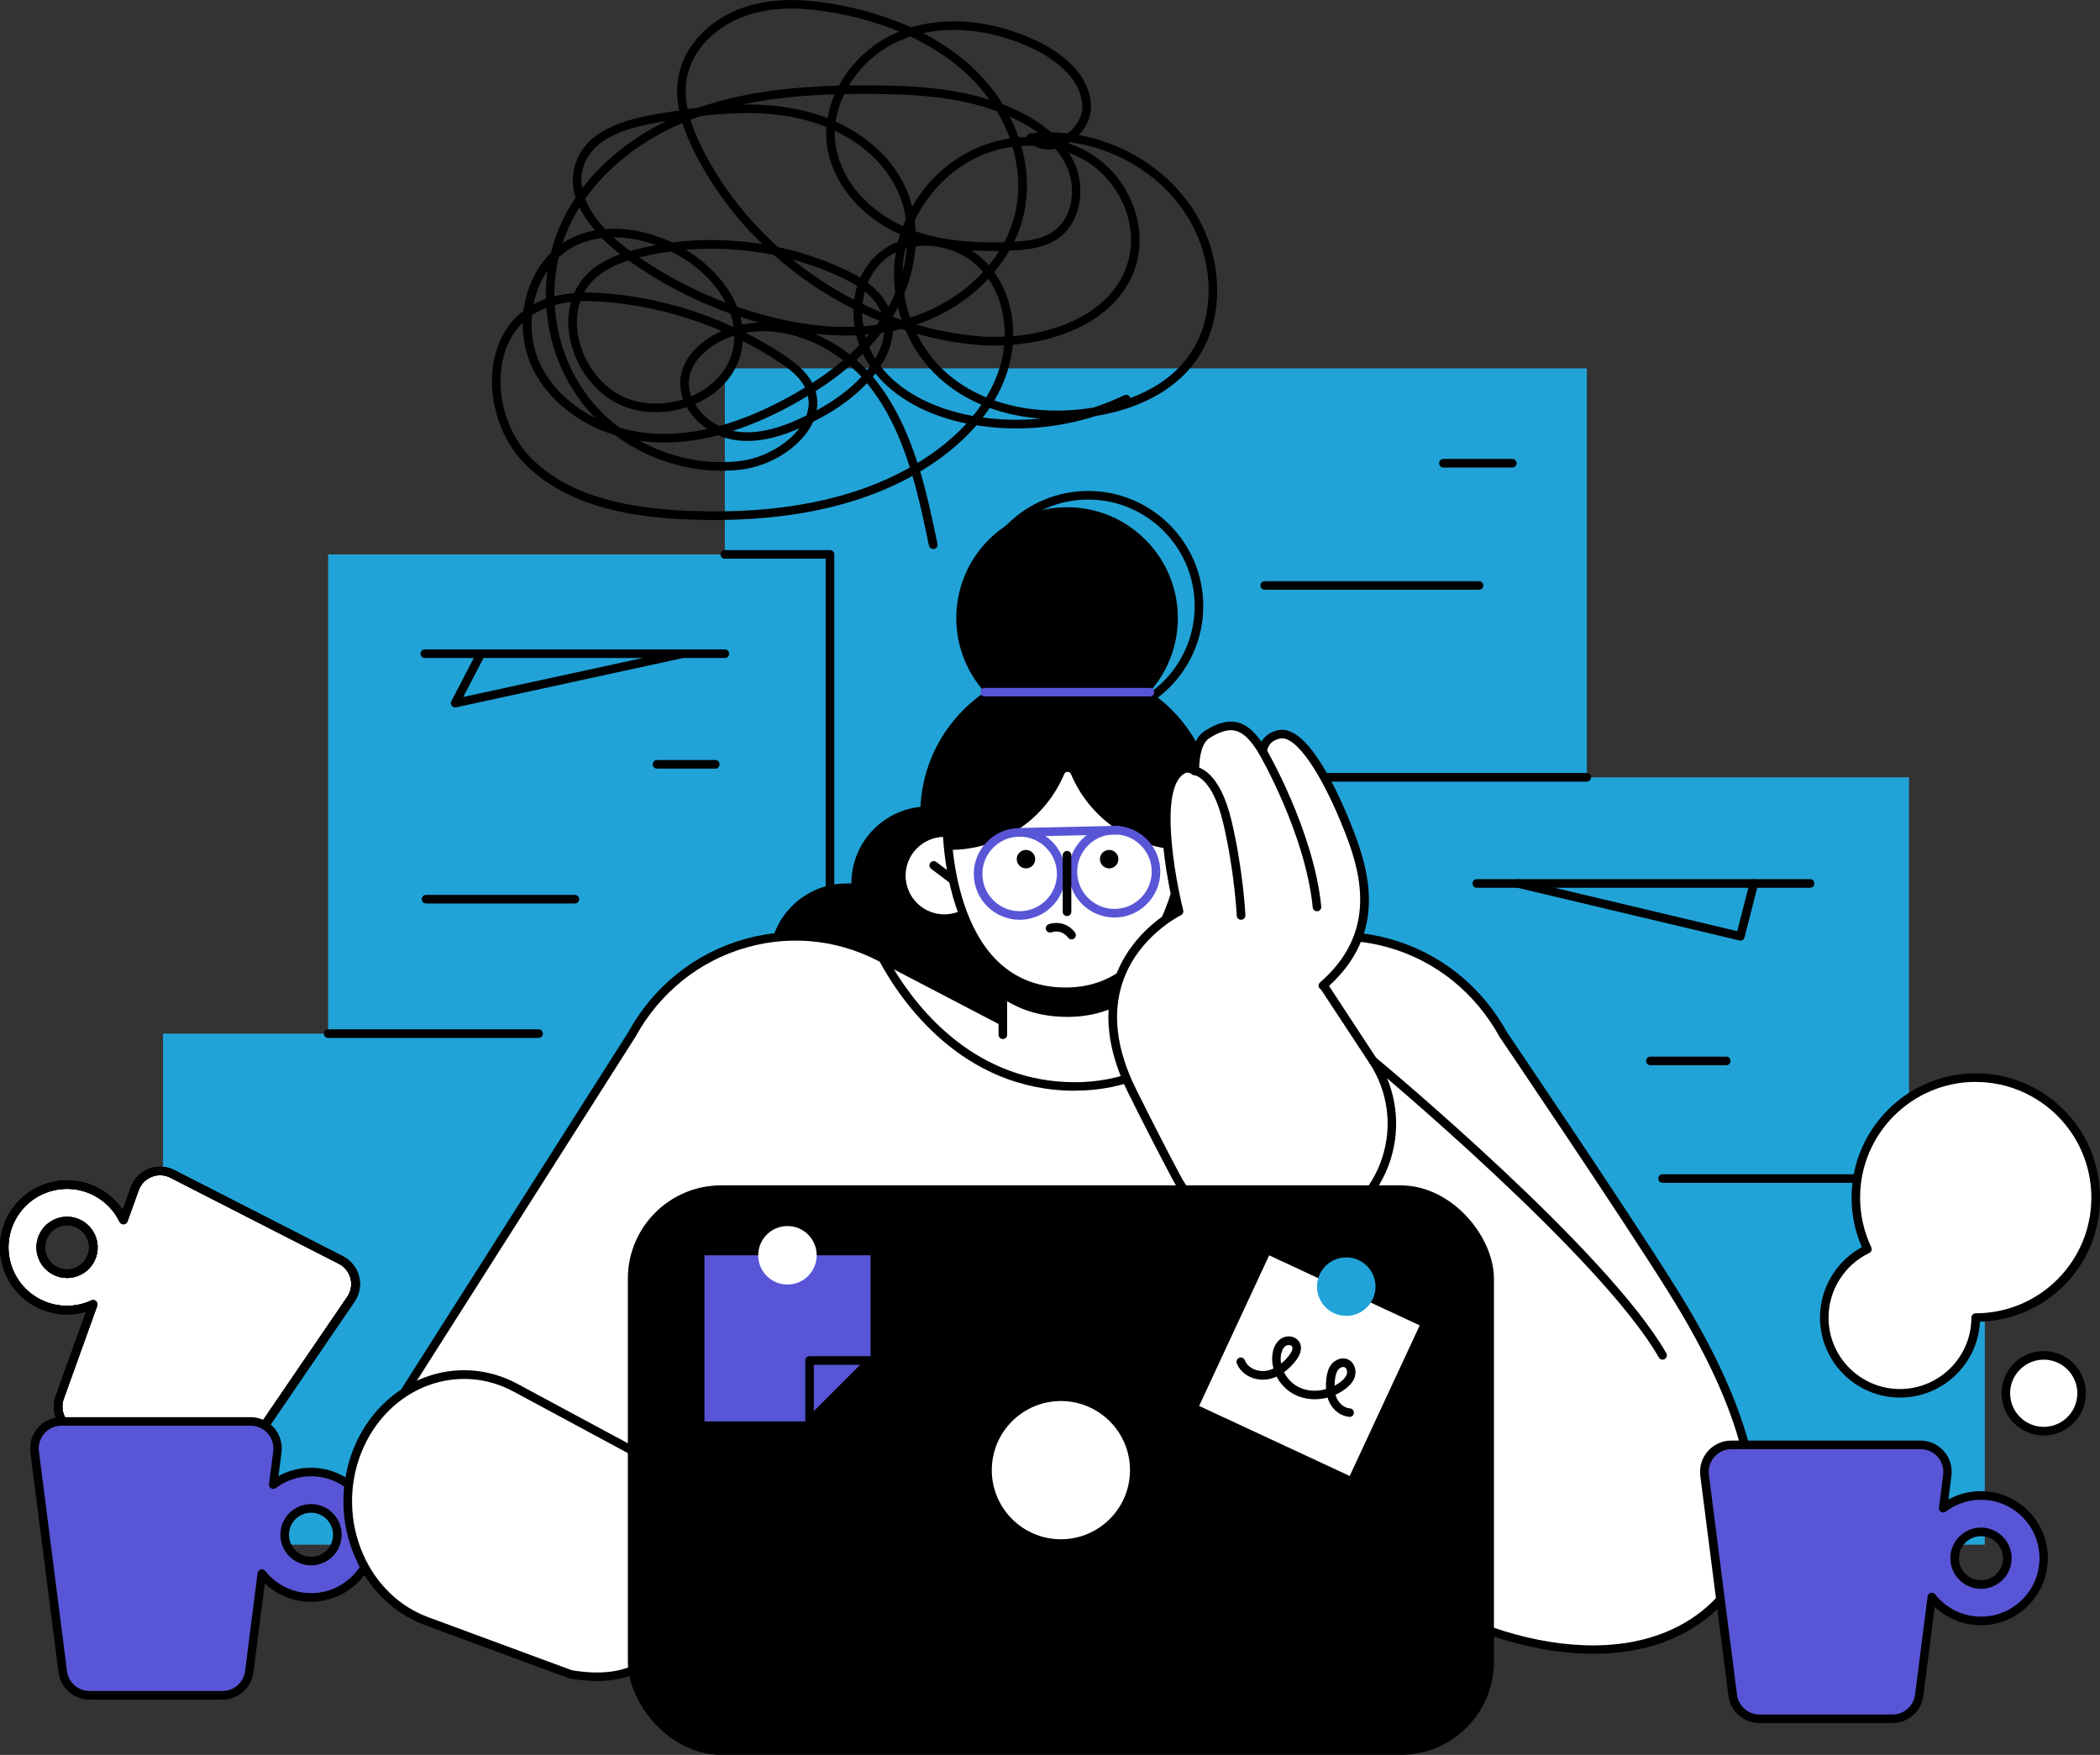 <?xml version="1.0" encoding="UTF-8"?>
<svg id="Calque_2" data-name="Calque 2" xmlns="http://www.w3.org/2000/svg" viewBox="0 0 332.47 277.79">
  <rect x="0" y="0" width="332.47" height="277.79" fill="#333333" stroke="none"/>
  <defs>
    <style>
      .cls-1 {
        fill: #fff;
      }

      .cls-2 {
        fill: #5856d6;
      }

      .cls-3 {
        fill: #21a3d7;
      }
    </style>
  </defs>
  <g id="Calque_1-2" data-name="Calque 1">
    <g>
      <g>
        <polygon class="cls-3" points="302.23 186.56 302.23 123.05 251.22 123.05 251.22 58.31 114.76 58.31 114.76 87.76 51.95 87.76 51.95 163.62 25.81 163.62 25.81 244.52 72.52 244.52 131.34 244.52 314.23 244.52 314.23 186.56 302.23 186.56"/>
        <path d="M114.76,104.16h-47.5c-.38,0-.68-.3-.68-.68s.3-.68.68-.68h47.5c.38,0,.68.3.68.68s-.3.68-.68.68Z"/>
        <path d="M201.27,156.81c-.38,0-.68-.3-.68-.68v-33.08c0-.38.3-.68.68-.68h49.95c.38,0,.68.3.68.68s-.3.68-.68.68h-49.27v32.4c0,.38-.3.68-.68.68Z"/>
        <path d="M302.23,187.24h-39.01c-.38,0-.68-.3-.68-.68s.3-.68.68-.68h39.01c.38,0,.68.3.68.68s-.3.68-.68.68Z"/>
        <path d="M85.27,164.3h-33.32c-.38,0-.68-.3-.68-.68s.3-.68.68-.68h33.32c.38,0,.68.3.68.68s-.3.68-.68.68Z"/>
        <path d="M131.4,154.25c-.38,0-.68-.3-.68-.68v-65.13h-15.96c-.38,0-.68-.3-.68-.68s.3-.68.68-.68h16.64c.38,0,.68.3.68.68v65.81c0,.38-.3.68-.68.68Z"/>
        <path d="M113.24,121.67h-9.22c-.38,0-.68-.3-.68-.68s.3-.68.68-.68h9.22c.38,0,.68.3.68.68s-.3.68-.68.68Z"/>
        <path d="M91.01,143.02h-23.56c-.38,0-.68-.3-.68-.68s.3-.68.68-.68h23.56c.38,0,.68.3.68.68s-.3.68-.68.68Z"/>
        <path d="M286.57,140.53h-52.77c-.38,0-.68-.3-.68-.68s.3-.68.68-.68h52.77c.38,0,.68.3.68.68s-.3.68-.68.68Z"/>
        <path d="M273.29,168.62h-12c-.38,0-.68-.3-.68-.68s.3-.68.68-.68h12c.38,0,.68.3.68.68s-.3.68-.68.68Z"/>
        <path d="M234.15,93.36h-33.92c-.38,0-.68-.3-.68-.68s.3-.68.68-.68h33.92c.38,0,.68.3.68.68s-.3.68-.68.68Z"/>
        <path d="M239.43,74.01h-10.91c-.38,0-.68-.3-.68-.68s.3-.68.68-.68h10.91c.38,0,.68.3.68.68s-.3.68-.68.68Z"/>
      </g>
      <g>
        <path d="M158.63,143.5c.36-1.15.55-2.38.55-3.65,0-6.74-5.46-12.19-12.2-12.19s-12.19,5.46-12.19,12.19c-.26.01-.51,0-.78,0-6.73,0-12.19,5.46-12.19,12.19s5.46,12.2,12.19,12.2c3.73,0,7.06-1.67,9.3-4.31,1.9,4.25,6.17,7.22,11.13,7.22,6.74,0,12.2-5.46,12.2-12.2,0-5.27-3.34-9.75-8.01-11.46Z"/>
        <path d="M179.4,143.5c-.36-1.15-.55-2.38-.55-3.65,0-6.74,5.46-12.19,12.2-12.19s12.2,5.46,12.2,12.19c.26.01.51,0,.77,0,6.74,0,12.19,5.46,12.19,12.19s-5.46,12.2-12.19,12.2c-3.73,0-7.06-1.67-9.3-4.31-1.9,4.25-6.17,7.22-11.13,7.22-6.74,0-12.19-5.46-12.19-12.2,0-5.27,3.34-9.75,8.01-11.46Z"/>
      </g>
      <path class="cls-1" d="M264.74,204.18c-7.87-12.59-26.71-40.36-26.71-40.36-8.09-14.74-26.23-19.96-40.55-11.65l-18.78,10.44h-18.13l-20.02-10.44c-14.32-8.3-32.46-3.09-40.55,11.65l-37.31,58.67,14,9.47c0,10.51-.03,13.64-.03,13.64h138.34c11.93,12.02,37.62,21.09,52.88,11.38,20.93-13.31,2.64-43.55-3.14-52.79Z"/>
      <path d="M252.25,261.79c-13.93,0-29.26-7.32-37.52-15.52H76.66c-.18,0-.35-.07-.48-.2-.13-.13-.2-.3-.2-.48,0,0,.02-3.06.03-13.27l-13.7-9.27c-.3-.21-.39-.62-.19-.93l37.31-58.67c4.02-7.33,10.62-12.61,18.56-14.82,7.76-2.16,15.9-1.12,22.91,2.95l19.84,10.35h17.79l18.63-10.36c7-4.06,15.14-5.1,22.9-2.94,7.94,2.21,14.53,7.49,18.58,14.86.16.22,18.9,27.88,26.69,40.33,20.56,32.87,12.95,47.36,2.93,53.73-4.69,2.98-10.23,4.24-16,4.24ZM77.34,244.91h137.66c.18,0,.35.07.48.2,11.27,11.36,36.52,21.15,52.03,11.29,9.49-6.04,16.62-19.94-3.36-51.86-7.78-12.43-26.51-40.07-26.7-40.34-3.9-7.1-10.2-12.15-17.78-14.26-7.41-2.06-15.17-1.07-21.86,2.81l-18.79,10.45c-.1.06-.22.09-.33.09h-18.13c-.11,0-.22-.03-.31-.08l-20.02-10.44c-6.72-3.89-14.48-4.89-21.89-2.83-7.58,2.11-13.88,7.16-17.75,14.21l-36.97,58.15,13.45,9.1c.19.13.3.34.3.56,0,7.82-.02,11.56-.03,12.96Z"/>
      <circle cx="169.02" cy="128.85" r="23.32"/>
      <circle cx="168.93" cy="97.83" r="17.54" transform="translate(-19.69 148.11) rotate(-45)"/>
      <path d="M172.28,114.16c-10.05,0-18.22-8.17-18.22-18.22s8.17-18.22,18.22-18.22,18.22,8.17,18.22,18.22-8.17,18.22-18.22,18.22ZM172.28,79.08c-9.3,0-16.86,7.56-16.86,16.86s7.56,16.86,16.86,16.86,16.86-7.56,16.86-16.86-7.56-16.86-16.86-16.86Z"/>
      <g>
        <path class="cls-1" d="M143.66,140.45c1.02,3.23,4.46,5.03,7.69,4.01,3.23-1.02,5.03-4.46,4.01-7.69-1.02-3.23-4.46-5.03-7.69-4.01-3.23,1.02-5.03,4.46-4.01,7.69Z"/>
        <path d="M150.92,140c-.14,0-.29-.04-.41-.14l-3.09-2.33c-.3-.23-.36-.65-.13-.95.23-.3.65-.36.95-.13l3.09,2.33c.3.23.36.65.13.95-.13.18-.34.27-.54.27Z"/>
      </g>
      <g>
        <path class="cls-1" d="M193.13,140.45c-1.02,3.23-4.46,5.03-7.69,4.01-3.23-1.02-5.03-4.46-4.01-7.69,1.02-3.23,4.46-5.03,7.69-4.01,3.23,1.02,5.03,4.46,4.01,7.69Z"/>
        <path d="M185.87,140c-.21,0-.41-.09-.54-.27-.23-.3-.17-.73.13-.95l3.09-2.33c.3-.23.73-.17.95.13.23.3.17.73-.13.95l-3.09,2.33c-.12.09-.27.14-.41.14Z"/>
      </g>
      <path class="cls-1" d="M139.77,151.73c3.47,6.46,12.93,20.25,30.42,20.25,16.12,0,24.9-12.95,28.66-20.57-.46.24-.92.48-1.37.75l-18.78,10.44h-18.13l-20.02-10.44c-.26-.15-.52-.29-.79-.43Z"/>
      <path d="M170.19,172.66c-18,0-27.69-14.41-31.02-20.61-.14-.26-.09-.59.12-.8.21-.21.54-.26.8-.12l.21.11c.2.11.39.21.59.32l19.84,10.35h17.79l18.63-10.36c.45-.26.92-.52,1.39-.76.26-.13.58-.09.79.12.21.21.26.52.13.79-3.87,7.82-12.82,20.95-29.27,20.95ZM141.52,153.44c4.02,6.62,13.14,17.87,28.66,17.87,14.41,0,22.84-10.63,27.02-18.21l-18.18,10.11c-.1.06-.22.09-.33.09h-18.13c-.11,0-.22-.03-.31-.08l-18.73-9.77Z"/>
      <rect class="cls-1" x="158.77" y="146.97" width="20.49" height="16.83"/>
      <path d="M179.26,164.48c-.38,0-.68-.3-.68-.68v-16.15h-19.13v16.15c0,.38-.3.68-.68.68s-.68-.3-.68-.68v-16.83c0-.38.3-.68.68-.68h20.49c.38,0,.68.3.68.68v16.83c0,.38-.3.68-.68.68Z"/>
      <path d="M158.77,158.05c2.53,1.71,5.66,2.79,9.52,2.91,4.5.14,8.09-1.09,10.97-3.14v-9.48h-20.49v9.72Z"/>
      <path class="cls-1" d="M169.64,109.21c-10.57-.35-19.42,7.73-19.76,18.04-.34,10.31,2.42,29.21,18.19,29.73,15.77.52,19.76-18.17,20.1-28.47.34-10.31-7.96-18.95-18.54-19.29Z"/>
      <path d="M168.69,157.67c-.21,0-.43,0-.64-.01-7.13-.23-12.57-4.25-15.74-11.6-3.13-7.26-3.22-15.58-3.11-18.83.17-5.17,2.39-9.96,6.26-13.5,3.86-3.53,8.9-5.38,14.2-5.2,10.93.36,19.54,9.33,19.19,20-.11,3.24-.74,11.55-4.34,18.58-3.53,6.92-9,10.56-15.83,10.56ZM168.98,109.88c-4.7,0-9.16,1.71-12.6,4.86-3.59,3.28-5.66,7.73-5.82,12.54-.1,3.15-.02,11.24,3,18.25,2.99,6.94,7.88,10.56,14.54,10.78,6.66.21,11.78-3.08,15.21-9.81,3.47-6.79,4.08-14.86,4.19-18.01.33-9.92-7.7-18.26-17.88-18.59-.21,0-.43-.01-.64-.01Z"/>
      <path d="M169.64,109.21c-10.57-.35-19.42,7.73-19.76,18.04-.07,2.14,0,4.65.28,7.28,8.25.11,15.33-4.88,18.33-12,.2-.47.86-.47,1.06,0,2.97,7.05,9.94,12.01,18.07,12.01.33-2.17.5-4.23.56-6.04.34-10.31-7.96-18.95-18.54-19.29Z"/>
      <g>
        <path class="cls-1" d="M1.77,192.94c-2.5,4.88-.56,10.87,4.33,13.36,2.81,1.44,5.99,1.4,8.65.18l-5.3,14.74c-.73,2.02.16,4.27,2.07,5.25l18.76,9.58c1.91.98,4.25.38,5.47-1.39l19.8-28.99c1.45-2.12.71-5.04-1.58-6.21l-26.68-13.63c-2.29-1.17-5.09-.06-5.96,2.36l-1.78,4.94c-.91-1.88-2.42-3.49-4.42-4.52-4.88-2.5-10.87-.56-13.36,4.33ZM6.91,195.56c1.05-2.05,3.56-2.86,5.61-1.82,2.05,1.05,2.86,3.56,1.82,5.61-1.05,2.05-3.56,2.86-5.61,1.81-2.05-1.05-2.86-3.56-1.82-5.61Z"/>
        <path d="M32.22,237.2c-.76,0-1.53-.17-2.24-.54l-18.76-9.58c-2.21-1.13-3.25-3.74-2.4-6.08l4.8-13.36c-2.59.77-5.38.52-7.83-.73-2.52-1.29-4.4-3.49-5.27-6.18-.87-2.7-.64-5.57.65-8.1,1.29-2.52,3.48-4.4,6.18-5.27,2.7-.87,5.57-.64,8.1.65,1.62.83,2.97,2.03,3.97,3.51l1.28-3.56c.48-1.34,1.52-2.4,2.84-2.93,1.32-.52,2.8-.45,4.07.2l26.68,13.63c1.27.65,2.19,1.81,2.54,3.18.35,1.38.09,2.84-.71,4.01l-19.8,28.99c-.95,1.39-2.5,2.15-4.09,2.15ZM14.75,205.8c.17,0,.33.06.46.18.2.19.27.47.18.73l-5.3,14.74c-.61,1.69.14,3.59,1.74,4.41l18.76,9.58c1.6.82,3.58.32,4.59-1.17l19.8-28.99c.58-.85.77-1.91.51-2.91-.25-1-.93-1.84-1.84-2.31l-26.68-13.63c-.92-.47-1.99-.52-2.95-.14-.96.38-1.71,1.15-2.06,2.12l-1.78,4.94c-.09.26-.33.44-.6.45-.28,0-.53-.14-.65-.38-.88-1.83-2.31-3.28-4.12-4.21-2.2-1.12-4.71-1.32-7.06-.56-2.35.76-4.26,2.39-5.39,4.59-1.12,2.2-1.32,4.71-.56,7.06.76,2.35,2.39,4.26,4.59,5.39,2.53,1.29,5.47,1.36,8.06.17.09-.04.19-.06.28-.06ZM10.61,202.3c-.74,0-1.49-.17-2.2-.53-2.38-1.22-3.33-4.14-2.11-6.52,1.21-2.38,4.14-3.33,6.52-2.11,2.38,1.22,3.33,4.14,2.11,6.52-.86,1.68-2.56,2.64-4.33,2.64ZM7.51,195.87c-.87,1.71-.19,3.82,1.52,4.69,1.71.88,3.82.19,4.69-1.52.87-1.71.19-3.82-1.52-4.69-1.71-.88-3.82-.19-4.69,1.52Z"/>
        <path d="M32.22,237.2c-.76,0-1.53-.17-2.24-.54l-18.76-9.58c-2.21-1.13-3.25-3.74-2.4-6.08l4.8-13.36c-2.59.77-5.38.52-7.83-.73-2.52-1.29-4.4-3.49-5.27-6.18-.87-2.7-.64-5.57.65-8.1,1.29-2.52,3.48-4.4,6.18-5.27,2.7-.87,5.57-.64,8.1.65,1.62.83,2.97,2.03,3.97,3.51l1.28-3.56c.48-1.34,1.52-2.4,2.84-2.93,1.32-.52,2.8-.45,4.07.2l26.68,13.63c1.27.65,2.19,1.81,2.54,3.18.35,1.38.09,2.84-.71,4.01l-19.8,28.99c-.95,1.39-2.5,2.15-4.09,2.15ZM14.75,205.8c.17,0,.33.06.46.18.2.19.27.47.18.73l-5.3,14.74c-.61,1.69.14,3.59,1.74,4.41l18.76,9.58c1.6.82,3.58.32,4.59-1.17l19.8-28.99c.58-.85.77-1.91.51-2.91-.25-1-.93-1.84-1.84-2.31l-26.68-13.63c-.92-.47-1.99-.52-2.95-.14-.96.38-1.71,1.15-2.06,2.12l-1.78,4.94c-.09.26-.33.44-.6.45-.28,0-.53-.14-.65-.38-.88-1.83-2.31-3.28-4.12-4.21-2.2-1.12-4.71-1.32-7.06-.56-2.35.76-4.26,2.39-5.39,4.59-1.12,2.2-1.32,4.71-.56,7.06.76,2.35,2.39,4.26,4.59,5.39,2.53,1.29,5.47,1.36,8.06.17.09-.04.19-.06.28-.06ZM10.61,202.3c-.74,0-1.49-.17-2.2-.53-2.38-1.22-3.33-4.14-2.11-6.52,1.21-2.38,4.14-3.33,6.52-2.11,2.38,1.22,3.33,4.14,2.11,6.52-.86,1.68-2.56,2.64-4.33,2.64ZM7.51,195.87c-.87,1.71-.19,3.82,1.52,4.69,1.71.88,3.82.19,4.69-1.52.87-1.71.19-3.82-1.52-4.69-1.71-.88-3.82-.19-4.69,1.52Z"/>
        <path d="M32.22,237.2c-.76,0-1.53-.17-2.24-.54l-18.76-9.58c-2.21-1.13-3.25-3.74-2.4-6.08l4.8-13.36c-2.59.77-5.38.52-7.83-.73-2.52-1.29-4.4-3.49-5.27-6.18-.87-2.7-.64-5.57.65-8.1,1.29-2.52,3.48-4.4,6.18-5.27,2.7-.87,5.57-.64,8.1.65,1.62.83,2.97,2.03,3.97,3.51l1.28-3.56c.48-1.34,1.52-2.4,2.84-2.93,1.32-.52,2.8-.45,4.07.2l26.68,13.63c1.27.65,2.19,1.81,2.54,3.18.35,1.38.09,2.84-.71,4.01l-19.8,28.99c-.95,1.39-2.5,2.15-4.09,2.15ZM14.75,205.8c.17,0,.33.06.46.18.2.19.27.47.18.73l-5.3,14.74c-.61,1.69.14,3.59,1.74,4.41l18.76,9.58c1.6.82,3.58.32,4.59-1.17l19.8-28.99c.58-.85.77-1.91.51-2.91-.25-1-.93-1.84-1.84-2.31l-26.68-13.63c-.92-.47-1.99-.52-2.95-.14-.96.38-1.71,1.15-2.06,2.12l-1.78,4.94c-.09.26-.33.44-.6.45-.28,0-.53-.14-.65-.38-.88-1.83-2.31-3.28-4.12-4.21-2.2-1.12-4.71-1.32-7.06-.56-2.35.76-4.26,2.39-5.39,4.59-1.12,2.2-1.32,4.71-.56,7.06.76,2.35,2.39,4.26,4.59,5.39,2.53,1.29,5.47,1.36,8.06.17.09-.04.19-.06.28-.06ZM10.61,202.3c-.74,0-1.49-.17-2.2-.53-2.38-1.22-3.33-4.14-2.11-6.52,1.21-2.38,4.14-3.33,6.52-2.11,2.38,1.22,3.33,4.14,2.11,6.52-.86,1.68-2.56,2.64-4.33,2.64ZM7.51,195.87c-.87,1.71-.19,3.82,1.52,4.69,1.71.88,3.82.19,4.69-1.52.87-1.71.19-3.82-1.52-4.69-1.71-.88-3.82-.19-4.69,1.52Z"/>
        <g>
          <path class="cls-2" d="M49.24,233.01c-2.25,0-4.33.75-5.99,2.01l.67-5.21c.33-2.55-1.66-4.81-4.23-4.81H9.72c-2.57,0-4.56,2.26-4.23,4.81l4.45,34.82c.27,2.13,2.09,3.73,4.23,3.73h21.07c2.15,0,3.96-1.6,4.23-3.73l1.98-15.54c1.82,2.3,4.63,3.77,7.79,3.77,5.49,0,9.93-4.45,9.93-9.93s-4.45-9.93-9.93-9.93ZM49.24,247.11c-2.3,0-4.17-1.87-4.17-4.17s1.87-4.17,4.17-4.17,4.17,1.87,4.17,4.17-1.87,4.17-4.17,4.17Z"/>
          <path d="M35.23,269.05H14.17c-2.48,0-4.59-1.86-4.91-4.32l-4.45-34.82c-.18-1.41.25-2.83,1.19-3.9.94-1.07,2.29-1.68,3.71-1.68h29.96c1.42,0,2.77.61,3.71,1.68.94,1.07,1.37,2.49,1.19,3.9l-.48,3.75c1.56-.87,3.31-1.32,5.13-1.32,5.85,0,10.61,4.76,10.61,10.61s-4.76,10.61-10.61,10.61c-2.75,0-5.34-1.05-7.3-2.91l-1.8,14.08c-.31,2.46-2.42,4.32-4.91,4.32ZM9.72,225.69c-1.03,0-2.01.44-2.69,1.22-.68.77-1,1.8-.87,2.82l4.45,34.82c.23,1.79,1.76,3.13,3.56,3.13h21.07c1.8,0,3.33-1.35,3.56-3.13l1.98-15.54c.03-.27.23-.5.49-.57.26-.08.55.02.72.23,1.77,2.23,4.41,3.52,7.26,3.52,5.1,0,9.25-4.15,9.25-9.25s-4.15-9.25-9.25-9.25c-2.03,0-3.96.65-5.58,1.87-.22.16-.52.18-.75.05-.24-.14-.37-.4-.33-.67l.67-5.21c.13-1.02-.19-2.05-.87-2.83-.68-.77-1.66-1.22-2.69-1.22H9.72ZM49.24,247.79c-2.67,0-4.85-2.17-4.85-4.85s2.17-4.85,4.85-4.85,4.85,2.17,4.85,4.85-2.17,4.85-4.85,4.85ZM49.24,239.46c-1.92,0-3.49,1.56-3.49,3.49s1.56,3.49,3.49,3.49,3.49-1.56,3.49-3.49-1.56-3.49-3.49-3.49Z"/>
        </g>
      </g>
      <g>
        <path class="cls-2" d="M313.63,236.73c-2.25,0-4.33.75-5.99,2.01l.67-5.21c.33-2.55-1.66-4.81-4.23-4.81h-29.96c-2.57,0-4.56,2.26-4.23,4.81l4.45,34.82c.27,2.13,2.09,3.73,4.23,3.73h21.07c2.15,0,3.96-1.6,4.23-3.73l1.98-15.54c1.82,2.3,4.63,3.77,7.79,3.77,5.49,0,9.93-4.45,9.93-9.93s-4.45-9.93-9.93-9.93ZM313.63,250.83c-2.3,0-4.17-1.87-4.17-4.17s1.87-4.17,4.17-4.17,4.17,1.87,4.17,4.17-1.87,4.17-4.17,4.17Z"/>
        <path d="M299.62,272.76h-21.07c-2.48,0-4.59-1.86-4.91-4.32l-4.45-34.82c-.18-1.41.25-2.83,1.19-3.9.94-1.07,2.29-1.68,3.71-1.68h29.96c1.42,0,2.77.61,3.71,1.68.94,1.07,1.37,2.49,1.19,3.9l-.48,3.75c1.56-.87,3.31-1.32,5.13-1.32,5.85,0,10.61,4.76,10.61,10.61s-4.76,10.61-10.61,10.61c-2.75,0-5.34-1.05-7.3-2.91l-1.8,14.08c-.31,2.46-2.42,4.32-4.91,4.32ZM274.11,229.4c-1.03,0-2.01.44-2.69,1.22-.68.77-1,1.8-.87,2.83l4.45,34.82c.23,1.79,1.76,3.13,3.56,3.13h21.07c1.8,0,3.33-1.35,3.56-3.13l1.98-15.54c.03-.27.23-.5.49-.57.27-.08.55.02.72.23,1.77,2.23,4.41,3.52,7.26,3.52,5.1,0,9.25-4.15,9.25-9.25s-4.15-9.25-9.25-9.25c-2.03,0-3.96.65-5.58,1.87-.22.17-.52.18-.75.05-.24-.14-.37-.4-.33-.67l.66-5.21c.13-1.02-.18-2.05-.86-2.83-.68-.77-1.66-1.22-2.69-1.22h-29.96ZM313.63,251.51c-2.67,0-4.85-2.17-4.85-4.85s2.18-4.85,4.85-4.85,4.85,2.17,4.85,4.85-2.17,4.85-4.85,4.85ZM313.63,243.17c-1.92,0-3.49,1.56-3.49,3.49s1.56,3.49,3.49,3.49,3.49-1.56,3.49-3.49-1.56-3.49-3.49-3.49Z"/>
        <path class="cls-1" d="M312.8,170.58c-10.49,0-18.99,8.5-18.99,18.99,0,2.92.66,5.69,1.84,8.16-4.04,1.93-6.84,6.05-6.84,10.83,0,6.62,5.37,11.99,11.99,11.99s11.99-5.37,11.99-11.99c10.49,0,18.99-8.5,18.99-18.99s-8.5-18.99-18.99-18.99Z"/>
        <path class="cls-1" d="M329.56,220.55c0,3.31-2.68,6-6,6s-6-2.68-6-6,2.68-6,6-6,6,2.68,6,6Z"/>
        <path d="M300.81,221.23c-6.99,0-12.67-5.68-12.67-12.67,0-4.64,2.58-8.94,6.63-11.14-1.08-2.48-1.63-5.12-1.63-7.85,0-10.85,8.82-19.67,19.67-19.67s19.67,8.82,19.67,19.67-8.47,19.31-19.01,19.66c-.35,6.68-5.89,12-12.66,12ZM312.8,171.26c-10.1,0-18.31,8.21-18.31,18.31,0,2.75.6,5.4,1.77,7.87.16.34.02.75-.32.91-3.92,1.87-6.45,5.88-6.45,10.22,0,6.24,5.07,11.31,11.31,11.31s11.31-5.08,11.31-11.31c0-.38.3-.68.68-.68,10.1,0,18.31-8.21,18.31-18.31s-8.21-18.31-18.31-18.31Z"/>
        <path d="M323.56,227.23c-3.68,0-6.68-3-6.68-6.68s2.99-6.68,6.68-6.68,6.68,2.99,6.68,6.68-3,6.68-6.68,6.68ZM323.56,215.23c-2.93,0-5.32,2.39-5.32,5.32s2.38,5.32,5.32,5.32,5.32-2.38,5.32-5.32-2.39-5.32-5.32-5.32Z"/>
      </g>
      <path class="cls-2" d="M182.05,110.25h-26.15c-.38,0-.68-.3-.68-.68s.3-.68.68-.68h26.15c.38,0,.68.3.68.68s-.3.68-.68.68Z"/>
      <path d="M169.65,148.7c-.21,0-.41-.09-.55-.27-1.07-1.43-2.6-.86-2.61-.85-.35.13-.74-.04-.88-.39-.14-.35.04-.74.39-.88.86-.33,2.85-.49,4.19,1.31.23.3.16.73-.14.95-.12.09-.26.14-.41.14Z"/>
      <g>
        <path class="cls-2" d="M161.43,132.44c-.37,0-.67-.29-.68-.67,0-.38.29-.69.66-.7l15.45-.34c.38,0,.69.29.7.67,0,.38-.29.69-.66.7l-15.45.34s-.01,0-.02,0Z"/>
        <path class="cls-2" d="M176.44,145.24c-4,0-7.26-3.26-7.26-7.26s3.26-7.26,7.26-7.26,7.26,3.26,7.26,7.26-3.26,7.26-7.26,7.26ZM176.44,132.08c-3.25,0-5.9,2.65-5.9,5.9s2.65,5.9,5.9,5.9,5.9-2.65,5.9-5.9-2.65-5.9-5.9-5.9Z"/>
        <path class="cls-2" d="M161.43,145.6c-4,0-7.26-3.26-7.26-7.26s3.26-7.26,7.26-7.26,7.26,3.26,7.26,7.26-3.26,7.26-7.26,7.26ZM161.43,132.44c-3.25,0-5.9,2.65-5.9,5.9s2.65,5.9,5.9,5.9,5.9-2.65,5.9-5.9-2.65-5.9-5.9-5.9Z"/>
      </g>
      <g>
        <path d="M168.93,145.01c-.38,0-.68-.3-.68-.68v-8.95c0-.38.3-.68.68-.68s.68.3.68.68v8.95c0,.38-.3.68-.68.68Z"/>
        <path d="M177.06,136c0,.81-.65,1.46-1.46,1.46s-1.46-.65-1.46-1.46.65-1.46,1.46-1.46,1.46.65,1.46,1.46Z"/>
        <path d="M163.89,136c0,.81-.65,1.46-1.46,1.46s-1.46-.65-1.46-1.46.65-1.46,1.46-1.46,1.46.65,1.46,1.46Z"/>
      </g>
      <path class="cls-1" d="M217.39,167.94l-7.75-11.81-.2-.1c8.52-7.38,7.43-16.05,4.22-24.27-3.35-8.58-7.77-16.28-11.19-15.51-1.8.41-2.41,1.61-2.58,2.66-2.51-4.09-4.75-5.18-8.76-2.66-1.42.89-1.96,3.06-1.97,5.79-.66-.47-1.33-.57-2-.17-5.34,3.15-.48,22.38-.48,22.38,0,0-17.41,8.36-7.41,28.5,2.71,5.47,5.04,9.97,6.99,13.64,4.29,8.05,13.88,11.66,22.41,8.43,10.84-4.1,15.09-17.19,8.73-26.88Z"/>
      <path d="M202.28,196.67c-6.78,0-13.28-3.68-16.63-9.96-2.18-4.1-4.54-8.69-7-13.65-3.3-6.64-4.03-12.75-2.17-18.15,2.28-6.63,7.72-10.08,9.4-11.01-.86-3.56-4.35-19.49.93-22.61.42-.25,1-.45,1.7-.29.15-2.72.9-4.47,2.26-5.32,2.01-1.26,3.63-1.68,5.11-1.34,1.35.32,2.56,1.28,3.83,3.06.53-.92,1.42-1.54,2.61-1.81,4.62-1.04,9.48,9.53,11.97,15.92,2.82,7.24,4.9,16.53-3.88,24.56l7.54,11.5c3.14,4.79,3.93,10.67,2.16,16.12-1.77,5.45-5.86,9.74-11.22,11.77-2.17.82-4.41,1.21-6.62,1.21ZM188.01,122.3c-.2,0-.36.07-.51.16-4.02,2.37-1.49,16.42-.17,21.63.08.31-.07.64-.36.78-.07.03-6.74,3.32-9.2,10.5-1.73,5.04-1.02,10.79,2.11,17.08,2.46,4.95,4.81,9.54,6.98,13.62,4.11,7.72,13.39,11.21,21.56,8.11,4.97-1.88,8.77-5.86,10.41-10.92,1.64-5.06.91-10.51-2.01-14.95l-7.69-11.68c-.2-.1-.34-.3-.37-.52-.03-.22.06-.45.23-.6,8.75-7.58,6.75-16.55,4.04-23.51-3.8-9.74-7.91-15.66-10.41-15.09-1.2.27-1.87.96-2.06,2.11-.05.28-.26.5-.54.56-.29.05-.56-.07-.71-.31-1.35-2.2-2.51-3.32-3.74-3.6-1.11-.26-2.4.11-4.08,1.16-1.07.67-1.64,2.48-1.65,5.22,0,.25-.14.49-.37.6-.22.12-.5.1-.71-.05-.3-.22-.55-.29-.76-.29Z"/>
      <path d="M196.48,145.6c-.36,0-.66-.28-.68-.65,0-.07-.33-6.93-2.14-14.65-1.69-7.18-4.51-7.58-4.54-7.58-.37-.03-.66-.35-.63-.73.03-.38.34-.66.73-.63.39.03,3.86.5,5.77,8.62,1.85,7.85,2.18,14.83,2.18,14.9.02.38-.27.69-.65.71-.01,0-.02,0-.03,0Z"/>
      <path d="M208.51,144.26c-.35,0-.64-.26-.68-.61-1.16-11.71-8.46-24.26-8.53-24.39-.19-.32-.08-.74.24-.93.32-.19.74-.08.93.24.07.13,7.52,12.94,8.71,24.94.04.37-.24.71-.61.74-.02,0-.04,0-.07,0Z"/>
      <path d="M263.22,215.23c-.24,0-.47-.12-.59-.34-9.13-15.96-45.31-46.13-45.67-46.43-.29-.24-.33-.67-.09-.96.24-.29.67-.33.96-.09,1.5,1.24,36.73,30.63,45.98,46.8.19.33.07.74-.25.93-.11.06-.22.09-.34.09Z"/>
      <g>
        <g>
          <path class="cls-1" d="M142.39,209.2c-7.71.34-20.55,6.42-25.85,9.09-.78.37-1.58.79-2.39,1.24-9.51,5.25-13.95,10.13-13.95,10.13l-18.57-10c-9.43-5.08-20.84-.54-25.04,9.96-4.3,10.76.76,23.22,10.97,26.99l22.83,8.43c16.59,2.78,16.27-11.12,16.27-11.12,0,0,13.4,20.84,23.61,10.77,1.95-1.93,2.53-3.92,2.18-5.88,4.49,2.33,8.91,3.3,12.18,1.1,5.45-3.66-1.28-11.39-8.74-17.8,7.71,5.02,16.42,9.15,19.5,4.84,3.15-4.42-3.94-13.37-12.8-20.43,1.93-2.06,4.21-4.02,6.18-4.41,4.47-.9,17.55,5.07,19.14-1.53,1.6-6.6-15.63-11.81-25.52-11.38Z"/>
          <path d="M124.06,268.13c-.34,0-.69-.02-1.05-.06-6.86-.76-13.34-8.73-15.85-12.2-.32,1.98-1.23,5.07-3.87,7.36-3,2.6-7.38,3.43-13.03,2.49-.04,0-.08-.02-.12-.03l-22.83-8.43c-4.88-1.8-8.8-5.57-11.04-10.61-2.42-5.44-2.53-11.73-.32-17.27,2.15-5.38,6.33-9.54,11.46-11.4,4.82-1.75,9.98-1.36,14.53,1.09l18.12,9.75c1.25-1.27,5.68-5.43,13.76-9.88.85-.47,1.66-.89,2.43-1.26,5.23-2.63,18.26-8.81,26.11-9.15,8.26-.36,20.99,3.01,25.01,7.9,1.15,1.4,1.56,2.85,1.2,4.32-1.21,5.02-7.92,3.74-13.3,2.72-2.57-.49-5-.95-6.37-.68-1.4.28-3.23,1.55-5.31,3.68,8.08,6.58,15.97,15.82,12.35,20.89-2.28,3.19-7.27,2.73-14.87-1.35,4.29,4.38,6.37,7.98,6.21,10.73-.09,1.53-.86,2.8-2.27,3.75-2.91,1.96-6.88,1.78-11.78-.52-.02,1.87-.85,3.62-2.48,5.23-1.98,1.96-4.23,2.95-6.68,2.95ZM106.65,253.25c.23,0,.44.11.57.31.08.12,7.98,12.28,15.94,13.16,2.44.27,4.66-.57,6.62-2.5,1.67-1.65,2.32-3.38,1.99-5.28-.05-.25.06-.51.27-.67.21-.15.48-.18.72-.06,4.94,2.56,8.8,2.94,11.49,1.14,1.06-.71,1.61-1.6,1.68-2.7.18-3.12-3.44-7.97-10.48-14.02-.27-.23-.32-.64-.1-.92.21-.29.61-.36.92-.16,9.75,6.35,16.35,8.13,18.57,5.01,2.94-4.11-4.51-12.99-12.67-19.5-.15-.12-.24-.29-.25-.48-.01-.19.05-.38.18-.51,2.53-2.7,4.73-4.25,6.55-4.61,1.63-.33,4.07.14,6.89.68,5.07.97,10.81,2.06,11.72-1.7.25-1.04-.05-2.07-.93-3.14-3.72-4.52-16.1-7.74-23.9-7.4-7.59.33-20.41,6.41-25.57,9.01-.76.36-1.55.77-2.37,1.23-9.28,5.12-13.73,9.95-13.78,10-.21.23-.55.29-.83.14l-18.57-10c-4.21-2.26-8.98-2.62-13.43-1.01-4.77,1.73-8.65,5.6-10.66,10.63-2.08,5.2-1.97,11.11.3,16.21,2.09,4.7,5.74,8.21,10.27,9.88l22.77,8.41c5.2.86,9.18.13,11.85-2.17,3.63-3.14,3.57-8.22,3.57-8.27,0-.3.19-.58.48-.66.06-.02.13-.03.2-.03Z"/>
        </g>
        <path d="M142.58,227.21c-.13,0-.27-.04-.39-.12-.08-.05-7.81-5.42-13.13-7.45-.35-.13-.53-.53-.39-.88.13-.35.53-.53.88-.39,5.48,2.09,13.1,7.38,13.43,7.61.31.21.38.64.17.95-.13.19-.34.29-.56.29Z"/>
        <path d="M132.44,259.5c-.22,0-.43-.1-.56-.29-5.61-8.13-20.56-17.3-20.71-17.39-.32-.2-.42-.61-.23-.94.2-.32.61-.42.93-.23.62.38,15.34,9.41,21.12,17.78.21.31.14.73-.17.95-.12.08-.25.12-.39.12Z"/>
        <path d="M135.88,242.8c-.22,0-.43-.1-.56-.29-4.73-6.8-14.53-13.15-14.63-13.21-.32-.2-.41-.62-.2-.94.2-.32.62-.41.94-.2.41.26,10.12,6.56,15.01,13.58.21.31.14.73-.17.95-.12.08-.25.12-.39.12Z"/>
      </g>
      <g>
        <g>
          <rect x="99.4" y="187.64" width="137.12" height="90.15" rx="14.77" ry="14.77"/>
          <path class="cls-1" d="M178.9,232.72c0,6.04-4.9,10.94-10.94,10.94s-10.94-4.9-10.94-10.94,4.9-10.94,10.94-10.94,10.94,4.9,10.94,10.94Z"/>
        </g>
        <polygon class="cls-2" points="128.17 225.01 111.53 225.01 111.53 198.71 137.82 198.71 137.82 216.18 128.17 225.01"/>
        <path d="M128.17,225.69c-.09,0-.18-.02-.26-.05-.25-.11-.42-.35-.42-.63v-9.65c0-.38.3-.68.68-.68h9.65c.28,0,.52.17.63.42.11.25.05.55-.15.74l-9.65,9.65c-.13.13-.3.2-.48.2ZM128.85,216.04v7.33l7.33-7.33h-7.33Z"/>
        <rect class="cls-1" x="194.18" y="203.03" width="26.29" height="26.29" transform="translate(110.47 -67.26) rotate(24.94)"/>
        <path class="cls-1" d="M129.3,198.71c0,2.56-2.07,4.63-4.63,4.63s-4.63-2.07-4.63-4.63,2.07-4.63,4.63-4.63,4.63,2.07,4.63,4.63Z"/>
        <path class="cls-3" d="M217.77,203.67c0,2.56-2.07,4.63-4.63,4.63s-4.63-2.07-4.63-4.63,2.07-4.63,4.63-4.63,4.63,2.07,4.63,4.63Z"/>
      </g>
      <path d="M147.73,86.9c-.32,0-.6-.22-.66-.54-.74-3.57-1.53-7.33-2.61-11.03-9.28,5.15-21.19,7.47-35.49,6.9-7.67-.31-18.7-1.55-25.88-8.8-3.76-3.79-5.75-9.76-5.08-15.2.47-3.82,2.19-6.99,4.88-9.04.43-3.51,1.94-6.81,4.34-9.17.33-1.34.76-2.65,1.29-3.92.7-1.67,1.58-3.28,2.61-4.82-.56-1.8-.65-3.74.1-5.73,1.91-5.08,7.95-6.7,13-7.54,1.09-.18,2.19-.36,3.3-.53-.35-1.73-.46-3.57-.11-5.41.9-4.81,4.97-9.09,10.37-10.91,4.23-1.42,9.07-1.52,15.24-.33,4.08.79,7.84,1.97,11.23,3.5,5.95-1.77,12.98-1.07,19.63,2.02,3.13,1.46,8.45,4.71,8.83,10.15.13,1.87-.7,3.59-1.91,4.87,7.01,1.27,13.58,5.29,17.64,11.13,5.54,7.96,5.69,18.61.37,25.3-4.12,5.18-10.46,7.25-15.38,8.06-6.05,1.94-12.56,2.46-18.84,1.46-2.08,2.4-4.39,4.29-6.38,5.68-.82.57-1.67,1.12-2.53,1.64,1.14,3.84,1.96,7.75,2.73,11.45.08.37-.16.73-.53.8-.05,0-.09.01-.14.01ZM82.75,51.09c-1.85,1.81-3.04,4.33-3.4,7.3-.62,5.05,1.23,10.58,4.7,14.08,5.21,5.26,13.14,7.92,24.97,8.4,14.18.57,25.95-1.74,35.03-6.87-1.51-4.79-3.58-9.43-6.79-13.34-1.96,2.08-4.45,3.92-7.07,5.34-.48.26-.96.51-1.46.77-.12.27-.26.54-.41.8-1.97,3.45-6.51,6.24-11.02,6.77-7.04.83-14.27-1.24-19.92-5.45-5.72-1.77-10.49-5.49-12.93-10.32-1.19-2.36-1.73-4.94-1.71-7.48ZM138.18,59.62c3.35,4.04,5.51,8.78,7.08,13.67.74-.45,1.47-.92,2.17-1.41,1.75-1.22,3.75-2.83,5.59-4.84-6.22-1.26-11.27-4.04-14.43-7.92-.13.17-.27.34-.41.51ZM101.25,69.76c4.8,2.66,10.41,3.87,15.9,3.22,3.64-.43,7.4-2.54,9.39-5.17-3.24,1.42-6.77,2.39-10.34,1.82-.85-.14-1.69-.39-2.49-.74-3.47.91-6.82,1.28-10.01,1.12-.83-.04-1.65-.12-2.46-.24ZM98.01,67.66c1.83.55,3.77.89,5.76.99,2.62.13,5.35-.12,8.19-.74-1.19-.81-2.23-1.86-2.99-3.06-.08-.13-.16-.26-.24-.39-3.5,1.16-7.37,1.05-10.53-.37-4.04-1.82-7.19-6.04-8.02-10.76-.34-1.94-.26-3.82.22-5.52-.86.1-1.73.25-2.58.48.31,5.15,2.07,10.22,5.19,14.37,1.43,1.9,3.12,3.57,5,5ZM116.02,68.21c.13.03.26.05.39.07,3.85.61,7.76-.77,11.26-2.51.38-1.05.46-2.09.23-3.11-.71.43-1.45.86-2.2,1.28-3.32,1.84-6.55,3.26-9.68,4.27ZM110.03,63.96c.03.05.07.11.1.16.89,1.4,2.21,2.57,3.72,3.32,3.59-.98,7.33-2.55,11.2-4.69.83-.46,1.63-.93,2.4-1.4-.85-1.73-2.53-3-4.23-4.11-1.81-1.19-3.69-2.27-5.62-3.25-.03.46-.09.93-.18,1.4-.66,3.43-2.95,6.32-6.45,8.14-.31.16-.62.31-.94.45ZM155.59,66.09c3.04.42,6.12.47,9.17.17-2.86-.21-5.58-.78-8.08-1.69-.35.53-.72,1.03-1.09,1.52ZM84.22,49.9c-.25,2.73.2,5.55,1.46,8.06,1.75,3.47,4.81,6.33,8.59,8.22-.83-.84-1.62-1.74-2.33-2.7-3.21-4.27-5.06-9.46-5.44-14.75-.65.25-1.28.55-1.89.92-.13.08-.26.16-.39.25ZM139.4,57.96c4.09,5.28,10.83,7.2,14.61,7.88.5-.56.95-1.16,1.37-1.78-2.55-1.08-4.84-2.53-6.78-4.33-2.27-2.09-4.04-4.65-5.24-7.45-.22-.07-.44-.14-.66-.21-.44.11-.89.21-1.34.31-.08,1.9-.8,3.8-1.96,5.59ZM157.43,63.39c4.39,1.54,9.48,2,14.83,1.26.27-.04.56-.08.84-.13,1.67-.54,3.31-1.2,4.9-1.96.34-.17.75-.02.91.32.02.04.04.09.05.13,3.2-1.19,6.41-3.08,8.78-6.07,4.96-6.24,4.79-16.19-.42-23.68-4.07-5.86-10.81-9.79-17.9-10.75-.09.06-.18.12-.28.18,1.4.47,2.73,1.1,3.94,1.9,5.69,3.74,8.57,10.96,6.83,17.17-2.23,7.94-10.7,12.09-19.57,12.81-.13,1.49-.44,2.99-.92,4.46-.52,1.56-1.2,3.02-2,4.36ZM129.12,61.91c.29.99.35,2.01.18,3.03.08-.04.17-.09.25-.13,2.54-1.38,4.96-3.16,6.83-5.16-.56-.61-1.17-1.19-1.81-1.74-1.62,1.39-3.44,2.73-5.45,4.02ZM91.86,47.69c-.55,1.62-.68,3.47-.34,5.4.75,4.29,3.6,8.12,7.24,9.75,2.81,1.27,6.25,1.37,9.4.37-.55-1.48-.62-3.02-.2-4.46.71-2.45,2.62-4.14,4.1-5.13.71-.47,1.44-.88,2.19-1.21-5.66-2.44-11.69-3.99-17.84-4.57-1.33-.12-2.9-.22-4.55-.15ZM145.14,52.82c1.1,2.22,2.58,4.25,4.39,5.92,1.89,1.74,4.12,3.14,6.61,4.17.8-1.32,1.48-2.75,2-4.3.43-1.3.71-2.63.84-3.94-1.71.07-3.43.02-5.12-.16-2.95-.31-5.86-.88-8.72-1.68ZM115.98,53.19c-1.1.37-2.16.89-3.16,1.57-1.29.86-2.95,2.32-3.55,4.38-.39,1.35-.21,2.59.17,3.6.31-.13.61-.27.9-.43,3.12-1.62,5.16-4.17,5.74-7.19.12-.6.18-1.2.18-1.8-.09-.05-.19-.09-.28-.13ZM118,52.66c2.05,1.03,4.04,2.18,5.96,3.44,1.82,1.2,3.63,2.57,4.64,4.52,1.79-1.16,3.42-2.36,4.89-3.6-4.43-3.38-10.22-5.32-15.49-4.35ZM135.59,56.98c.59.52,1.16,1.06,1.69,1.62.16-.2.32-.4.47-.61-.04-.06-.08-.12-.13-.19-.38-.57-.72-1.17-1.02-1.8-.33.33-.67.65-1.01.97ZM137.62,54.95c.27.64.58,1.25.94,1.81.8-1.35,1.31-2.74,1.42-4.14-.15.02-.3.05-.45.07-.59.77-1.23,1.52-1.91,2.25ZM128.94,52.82c2,.85,3.89,1.97,5.59,3.29.53-.48,1.03-.97,1.51-1.46-.18-.51-.34-1.04-.47-1.57-2.14.09-4.35,0-6.63-.25ZM136.96,52.99c.04.17.09.34.14.51.17-.19.33-.37.49-.56-.21.02-.42.04-.63.05ZM145.08,51.38c2.92.85,5.91,1.44,8.93,1.76,1.66.18,3.36.23,5.05.15.07-3.36-.82-6.6-2.57-9.16-2.97,3.17-6.85,5.71-11.24,7.19-.06.02-.11.04-.17.06ZM157.41,43.09c2.02,2.81,3.06,6.4,3,10.12,8.3-.71,16.15-4.53,18.19-11.81,1.58-5.65-1.05-12.24-6.27-15.66-.97-.64-2.01-1.16-3.12-1.57.4.62.75,1.27,1.04,1.97,1.56,3.73.93,9.12-2.83,11.67-2.18,1.48-4.87,1.72-7.23,1.84-.13,0-.27.01-.4.02-.69,1.19-1.49,2.34-2.4,3.43ZM116.69,48.56c1.35.47,2.73.9,4.12,1.28,5.15,1.41,10,2.04,14.49,1.88-.14-.93-.2-1.87-.18-2.8-4.54-2.28-8.79-5.17-12.58-8.55-4.58-.95-9.29-1.23-13.95-.83,3.54,2.15,6.62,5.34,8.1,9.02ZM93.05,46.31c1.26,0,2.45.08,3.49.18,6.75.63,13.38,2.42,19.53,5.25.03,0,.05-.02.08-.02-.1-.7-.27-1.4-.51-2.07-5.73-2.05-11.14-4.87-16.13-8.41-1.93.61-3.95,1.52-5.51,3.04-.62.6-1.14,1.29-1.55,2.05.2,0,.39,0,.58,0ZM136.51,49.59c0,.69.07,1.37.18,2.05.71-.05,1.41-.12,2.1-.22.16-.21.31-.42.46-.64-.92-.38-1.83-.78-2.74-1.2ZM117.23,50.18c.1.4.19.8.25,1.2.89-.18,1.79-.28,2.7-.31-.99-.28-1.98-.58-2.95-.9ZM141.3,50.14c.47.18.95.35,1.43.51-.22-.66-.42-1.32-.58-2-.26.5-.55,1-.85,1.49ZM143.15,46.52c.2,1.27.51,2.53.93,3.75.24-.08.49-.15.73-.24,4.26-1.44,8.01-3.91,10.84-6.99-.13-.15-.25-.29-.39-.43-2.65-2.83-6.7-4.1-10.32-3.61-.17,2.51-.77,5.06-1.79,7.52ZM136.57,48.12c.96.46,1.94.9,2.92,1.31-.08-.2-.18-.4-.28-.6-.55-1.06-1.36-1.95-2.29-2.69-.17.65-.29,1.31-.36,1.99ZM137.39,44.77c1.21.9,2.31,2.02,3.04,3.43.07.14.14.27.2.41.41-.73.78-1.47,1.11-2.23-.28-2.07-.26-4.19.07-6.28,0-.06.02-.12.03-.18-.61.3-1.18.66-1.7,1.09-1.25,1.03-2.15,2.32-2.74,3.75ZM86.68,42.81c-1.06,1.57-1.82,3.41-2.21,5.35.63-.34,1.29-.62,1.95-.86-.03-1.5.05-3,.26-4.49ZM101.22,40.75c4.28,2.94,8.86,5.33,13.69,7.17-1.77-3.45-5.09-6.37-8.68-8.12-1.47.2-2.93.46-4.37.8-.21.05-.42.1-.64.15ZM125.45,41.07c3.03,2.46,6.32,4.6,9.78,6.39.1-.74.26-1.47.48-2.18-.92-.59-1.88-1.07-2.76-1.48-2.43-1.12-4.94-2.03-7.51-2.73ZM88.44,40.74c-.46,2.02-.68,4.09-.67,6.16,1.04-.26,2.1-.42,3.13-.51.52-1.17,1.24-2.22,2.16-3.11,1.49-1.45,3.32-2.39,5.12-3.04-.76-.58-1.81-1.46-2.88-2.55-1.63.2-3.15.65-4.51,1.37-.85.45-1.64,1.02-2.34,1.68ZM123.17,39.11c3.56.76,7.04,1.92,10.36,3.45.86.4,1.78.86,2.68,1.41.67-1.51,1.67-2.88,3.04-4,.88-.72,1.86-1.28,2.91-1.68.1-.4.21-.8.34-1.2-.14-.06-.27-.12-.41-.18-6.22-2.9-10.51-8.33-11.2-14.16-.1-.87-.12-1.76-.05-2.64-1.57-.64-3.24-1.14-4.99-1.5-4.96-1-10.03-.82-14.98-.23-.32.11-.64.23-.96.35-.2.08-.4.15-.6.23.53,1.74,1.26,3.33,1.91,4.62,2.95,5.85,7.06,11.11,11.95,15.53ZM143.32,39.35c-.07.32-.13.65-.18.97-.14.88-.22,1.78-.23,2.68.33-1.24.54-2.48.65-3.72-.08.02-.16.04-.23.07ZM153.79,39.64c.89.57,1.73,1.25,2.47,2.05.1.11.2.21.29.32.6-.74,1.15-1.5,1.65-2.29-1.55.03-3.01,0-4.41-.08ZM97.13,37.58c.92.85,1.76,1.51,2.31,1.91.11.08.22.16.33.24.61-.18,1.21-.33,1.78-.46.76-.18,1.52-.33,2.29-.47-2.3-.82-4.57-1.26-6.71-1.22ZM112.69,38c2.68,0,5.35.22,8,.64-4.33-4.21-7.98-9.09-10.68-14.45-.67-1.32-1.41-2.94-1.97-4.72-6.5,2.78-11.85,6.97-15.4,11.99.7,1.81,1.92,3.45,3.18,4.8,3.23-.25,6.79.41,10.32,1.98.11.05.21.1.32.14,2.07-.26,4.15-.39,6.24-.39ZM91.74,32.81c-.77,1.23-1.43,2.49-1.97,3.8-.26.62-.5,1.25-.71,1.89.35-.23.71-.45,1.09-.65,1.24-.66,2.6-1.11,4.04-1.38-.93-1.09-1.8-2.32-2.45-3.67ZM144.97,36.61c3.87,1.35,8.42,1.91,14.02,1.73.82-1.55,1.43-3.18,1.79-4.85.72-3.32.53-6.84-.48-10.25-1.84.25-3.67.77-5.39,1.56-4.39,2.01-8.01,5.73-10.09,10.12.07.56.12,1.12.14,1.69ZM161.69,23.1c1.01,3.55,1.19,7.22.43,10.68-.34,1.54-.86,3.04-1.56,4.49,2.07-.12,4.35-.38,6.12-1.58,3.18-2.16,3.68-6.79,2.34-10.02-.49-1.16-1.16-2.2-1.94-3.12-1.2.25-2.36.09-3.32-.46-.69-.03-1.38-.02-2.07.02ZM132.17,20.69c-.02.63,0,1.27.08,1.89.63,5.37,4.63,10.38,10.43,13.09.09.04.18.09.28.13.15-.38.3-.76.47-1.13-.22-1.43-.6-2.81-1.16-4.1-1.8-4.19-5.4-7.66-10.09-9.88ZM132.3,19.25c5.21,2.35,9.22,6.15,11.21,10.78.37.86.67,1.76.9,2.68,2.27-3.96,5.74-7.23,9.94-9.15,1.77-.81,3.64-1.35,5.53-1.64-.53-1.47-1.21-2.92-2.03-4.31-6.43-2.37-13.55-2.74-20.36-2.75-1.26,0-2.53,0-3.84.03-.67,1.4-1.13,2.87-1.35,4.36ZM105.45,19.17c-.34.05-.67.11-1,.17-4.69.78-10.28,2.25-11.95,6.68-.49,1.29-.55,2.57-.33,3.8,3.28-4.31,7.84-7.98,13.29-10.64ZM159.85,18.43c.55,1.09,1.03,2.2,1.42,3.33.43-.03.86-.06,1.28-.06,0-.05.02-.11.04-.16.09-.24.31-.41.56-.44.39-.05.78-.08,1.17-.11-1.19-.88-2.43-1.58-3.53-2.12-.31-.15-.62-.3-.94-.44ZM166.41,20.94c.88.01,1.77.07,2.65.17,1.34-1.05,2.41-2.72,2.29-4.51-.34-4.92-5.74-7.94-8.04-9.01-5.8-2.69-11.87-3.5-17.16-2.34,3.27,1.69,6.13,3.73,8.5,6.09,1.6,1.59,2.98,3.34,4.12,5.18.88.34,1.76.72,2.61,1.14,1.57.77,3.38,1.84,5.03,3.29ZM118.25,16.54c2.62,0,5.25.21,7.87.74,1.71.35,3.35.83,4.9,1.43.22-1.28.6-2.55,1.13-3.78-4.71.15-9.68.56-14.63,1.61.24,0,.49,0,.73,0ZM125.31,1.36c-2.62,0-4.94.36-7.09,1.08-4.94,1.66-8.66,5.53-9.47,9.87-.31,1.67-.21,3.36.12,4.96.56-.08,1.12-.15,1.69-.22,7.4-2.56,15.16-3.31,22.26-3.49,1.99-3.69,5.34-6.84,9.45-8.53.03-.01.06-.03.09-.04-2.94-1.21-6.15-2.17-9.6-2.83-2.74-.53-5.21-.8-7.46-.8ZM137.11,13.51c.13,0,.26,0,.38,0,6.36.01,12.99.33,19.15,2.27-.87-1.22-1.86-2.39-2.96-3.48-2.6-2.58-5.82-4.77-9.53-6.52-.46.15-.92.32-1.37.51-3.57,1.47-6.52,4.11-8.39,7.24.92-.01,1.83-.02,2.72-.02Z"/>
      <path d="M213.69,224.29c-1.36-.08-2.62-1.01-3.25-2.36-.1-.22-.19-.46-.26-.7-1.66.44-3.41.34-4.91-.32-1.38-.61-2.49-1.71-3.16-3-.44.2-.91.34-1.42.43-2.1.34-4.2-.75-4.88-2.53-.13-.35.04-.74.39-.88.35-.14.74.04.88.39.5,1.31,2.11,1.88,3.39,1.67.38-.06.76-.18,1.14-.36-.21-.79-.27-1.6-.14-2.4.17-1.05.66-1.89,1.36-2.34.5-.32,1.15-.43,1.74-.28.51.13.93.44,1.17.87.44.8.24,1.82-.56,2.87-.47.61-1.1,1.3-1.9,1.87.53,1.05,1.42,1.96,2.53,2.45,1.26.56,2.73.62,4.12.22-.03-.53-.01-1.1.06-1.71.09-.67.25-1.53.81-2.23.56-.7,1.64-1.18,2.6-.76,1.05.46,1.39,1.73,1.11,2.69-.21.75-.74,1.42-1.61,2.05-.46.34-.95.62-1.46.85.06.2.13.4.21.58.41.89,1.24,1.53,2.05,1.58.38.02.66.35.64.72-.02.36-.32.64-.68.64ZM212.66,216.39c-.26,0-.58.16-.78.41-.34.43-.46,1.05-.52,1.54-.04.36-.07.69-.07,1.01.29-.15.57-.33.84-.52.61-.45.97-.88,1.1-1.33.13-.43-.04-.93-.35-1.07-.06-.03-.14-.04-.21-.04ZM204.04,212.91c-.17,0-.34.04-.47.13-.51.33-.69,1.03-.76,1.42-.08.46-.07.93.02,1.4.45-.37.88-.82,1.28-1.33.17-.22.69-.96.45-1.38-.07-.13-.21-.18-.31-.21-.07-.02-.14-.02-.21-.02Z"/>
      <path d="M72.06,111.99c-.21,0-.41-.1-.54-.27-.16-.21-.18-.49-.06-.73l4.07-7.83c.17-.33.58-.46.92-.29.33.17.46.58.29.92l-3.4,6.54,34.61-7.52c.37-.08.73.15.81.52.08.37-.15.73-.52.81l-36.03,7.83s-.1.02-.14.02Z"/>
      <path d="M275.53,148.89c-.05,0-.11,0-.16-.02l-35.22-8.36c-.37-.09-.59-.45-.5-.82.09-.37.46-.59.82-.5l34.57,8.21,1.97-7.71c.09-.36.47-.58.83-.49.36.09.58.46.49.83l-2.14,8.36c-.08.31-.35.51-.66.51Z"/>
    </g>
  </g>
</svg>